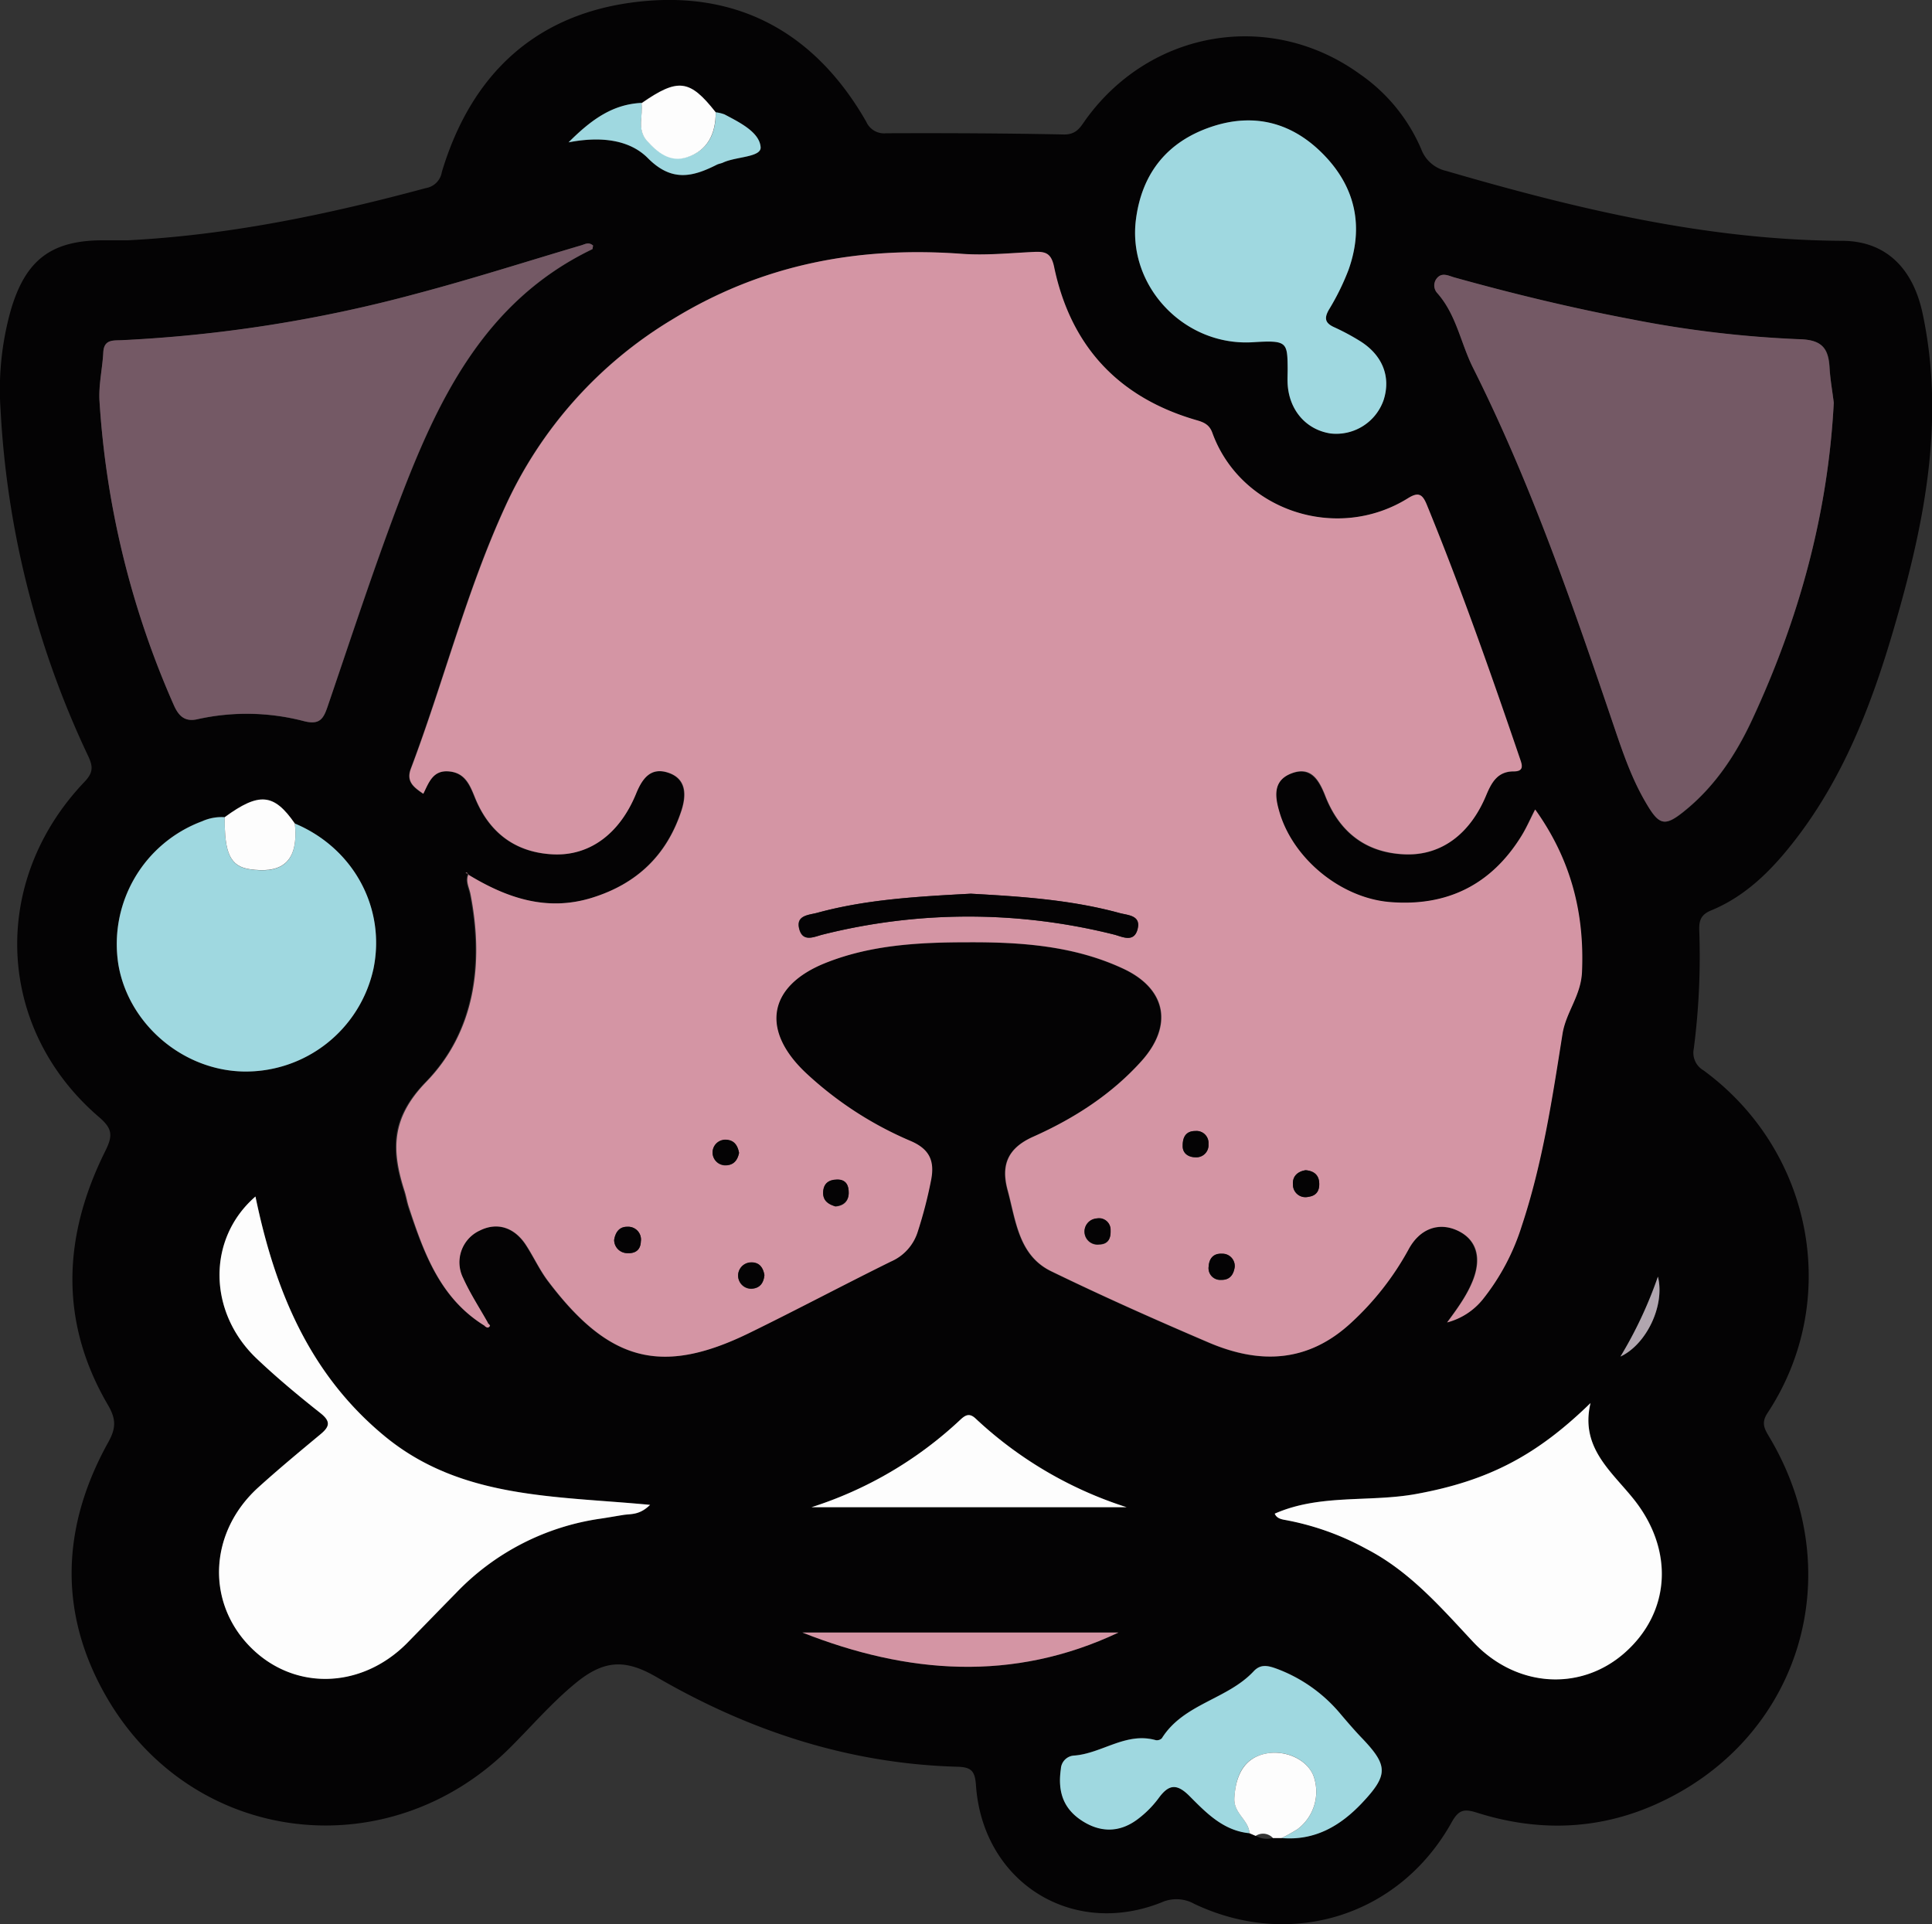 <svg xmlns="http://www.w3.org/2000/svg" viewBox="0 0 412.85 411.24"><rect x="0" y="0" width="412.85" height="411.24" fill="#333333" stroke="none"/><defs><style>.cls-1{fill:#040304;}.cls-2{fill:#d495a4;}.cls-3{fill:#745965;}.cls-4{fill:#fdfdfd;}.cls-5{fill:#9fd8e0;}.cls-6{fill:#b1a6af;}</style></defs><g id="Layer_2" data-name="Layer 2"><g id="Layer_1-2" data-name="Layer 1"><path class="cls-1" d="M27.25,51.36C49,50.26,70.11,45.83,91,40.2a4.13,4.13,0,0,0,3.41-3.41C100.72,15.7,114.7,2.73,136.59.35,158-2,174.36,7.23,185.1,26a4.16,4.16,0,0,0,4.25,2.48c12.65-.05,25.29,0,37.93.26,2.89.07,3.68-1.75,4.9-3.42,13.91-19,39.39-23.22,58.39-9.5a37.34,37.34,0,0,1,13.11,16A7.45,7.45,0,0,0,309,36.52c27.69,8.07,55.61,14.8,84.71,14.95,9.34.05,15.11,5.92,17.15,15.6,4.92,23.3.17,45.68-6.32,67.8-4.74,16.14-10.82,31.8-21.41,45.25-4.79,6.09-10.2,11.46-17.49,14.46-2.11.87-2.58,2.08-2.53,4.16a153.16,153.16,0,0,1-1.17,25.42,4.33,4.33,0,0,0,2.08,4.6c23.56,17.28,29.45,49.41,13.64,73.29-1.29,2-.67,3.24.33,4.91,17.63,29.39,6.64,65.06-24.4,78.76-12.37,5.47-25.2,5.74-38,1.68-2.71-.86-3.88-.64-5.38,2.05-11.11,20-34.28,27.27-55,17.45a7.8,7.8,0,0,0-7-.32c-19.18,7.67-38.24-4.36-39.66-25.08-.21-3-1-3.83-3.95-3.91-23.14-.64-44.41-7.62-64.31-19.17-6.7-3.88-11.28-3.76-17.59,1.55-4.82,4-9,8.83-13.48,13.32C83.29,399.4,41.39,394.6,22.89,362.91c-10.49-18-9.81-36.58.26-54.7,1.66-3,1.68-4.92-.08-7.93-10.47-17.89-9.59-36.16-.58-54.26,1.63-3.29,1.59-4.77-1.31-7.26-22.11-18.95-23.42-50.42-3.09-71.7,1.89-2,1.79-3.29.71-5.57A196.92,196.92,0,0,1,.12,87.55,62.7,62.7,0,0,1,2.31,66.28c3.17-10.8,8.72-15,20-14.92ZM152.94,24c-5.56-7.07-8-7.38-15.86-2-6.09.3-10.64,3.4-15.59,8.43,7-1.35,13-.55,16.93,3.36,5.08,5.13,9.51,4.06,14.71,1.44.43-.22,1-.28,1.4-.49,2.77-1.27,8.17-1.11,8-3.28-.25-3.24-4.48-5.31-7.72-7A8.07,8.07,0,0,0,152.94,24Zm115.4,368.34a4.63,4.63,0,0,0,3.69.46l1.84,0c7.06.61,12.52-2.57,17.15-7.46,5.65-6,5.6-8,.17-13.73-1.6-1.69-3.13-3.44-4.64-5.21a32.49,32.49,0,0,0-13.65-9.75c-1.83-.67-3.46-1.14-5,.51-5.61,6-15,6.92-19.63,14.33a1.51,1.51,0,0,1-1.34.38c-6.32-1.76-11.43,2.83-17.33,3.3a3,3,0,0,0-2.9,2.84c-.66,4.51.4,8.32,4.26,10.93s8.15,2.8,12.06-.1a22,22,0,0,0,4.57-4.57c2.15-2.95,3.86-3.19,6.6-.44,3.58,3.6,7.24,7.41,12.81,7.94ZM63,176c-4.47-6.49-7.61-6.77-15-1.36a10.08,10.08,0,0,0-4.84.87A28,28,0,0,0,25.3,206.18C27.46,218.84,39,228.72,51.92,229a27.93,27.93,0,0,0,27.87-21.87C82.5,194.15,75.57,181.3,63,176Zm40.52,107.3c.39.34.82.66,1.19,0,.05-.09-.35-.45-.55-.69-1.78-3.17-3.79-6.24-5.28-9.55A7.48,7.48,0,0,1,102.47,263c3.68-1.83,7.37-.71,9.86,3.12,1.63,2.51,2.89,5.28,4.68,7.66,12.94,17.12,24.13,20.36,43,11.14,10.16-5,20.15-10.26,30.28-15.28a10.27,10.27,0,0,0,5.75-6.42,94.48,94.48,0,0,0,2.86-11.09c.75-4-.36-6.51-4.34-8.24a76.76,76.76,0,0,1-22.49-14.62c-9.66-9.14-8-18.56,4.28-23.46,9.77-3.9,20.15-4.36,30.45-4.41,11.34-.05,22.68.74,33.19,5.66,9.22,4.32,10.63,12.17,3.88,19.71-6.46,7.22-14.49,12.32-23.16,16.19-5.61,2.5-6.87,6.23-5.46,11.43,1.76,6.48,2.35,13.94,9.33,17.33,11.07,5.38,22.33,10.39,33.65,15.23,10.89,4.65,21.19,4.35,30.48-4.29A60.84,60.84,0,0,0,300.93,267c2.4-4.41,6.58-5.81,10.48-4s5.2,5.71,3.28,10.62c-1.12,2.85-2.81,5.4-5.52,9a14.51,14.51,0,0,0,7.6-4.91A48.24,48.24,0,0,0,325.13,262c4.42-13.32,6.5-27.16,8.68-40.94.74-4.69,3.95-8.17,4.17-13.27.55-12.78-2.46-24.17-10-34.73-1,1.85-1.79,3.79-2.88,5.57-6.46,10.51-15.95,15.23-28.17,14.21-10.42-.87-20.53-9.14-23.53-19-1-3.33-1.57-7,2.53-8.51s5.87,1.42,7.21,4.83c3,7.68,8.62,12.15,17,12.48,7.71.3,13.89-4.26,17.36-12.59,1.16-2.77,2.44-5.17,5.91-5.14,2.37,0,1.74-1.49,1.32-2.71-6.22-18.25-12.61-36.44-19.92-54.3-.93-2.27-1.81-2.74-4-1.37C285.52,116,265,109.08,259,92.49c-.6-1.65-1.69-2.19-3.25-2.64C239,85,228.72,74.06,225.17,57.06c-.62-3-1.86-3.31-4.29-3.2-5.15.24-10.34.78-15.46.4-22-1.6-42.46,2.18-61.62,13.9a90.37,90.37,0,0,0-36,40.32c-8.24,18-13.09,37.33-20.08,55.84-1,2.74.61,3.94,2.66,5.34,1.18-2.38,2.1-5.06,5.45-4.78s4.46,2.78,5.57,5.54c3,7.47,8.58,11.8,16.71,12.19,7.79.37,14.18-4.36,17.7-12.88,1.36-3.29,3.24-5.82,7-4.54s3.8,4.78,2.76,8c-3.1,9.54-9.6,15.75-19.18,18.71s-18.28,0-26.48-5a1.94,1.94,0,0,0-.2-.38s-.18,0-.28.05l.55.22c-.72,1.53.14,2.91.41,4.34,2.91,14.85.94,29.43-9.51,40.15-7.62,7.82-7.34,14.72-4.57,23.33.35,1.1.53,2.26.89,3.36C90.53,267.8,94,277.51,103.52,283.34ZM391.86,86.07c-.3-2.47-.75-4.93-.87-7.41-.2-4.06-1.5-6-6.24-6.13a234.64,234.64,0,0,1-36.07-4.27c-12.74-2.41-25.33-5.45-37.81-8.93-1.24-.34-2.61-1.16-3.72.08a2.41,2.41,0,0,0,0,3.24c4.12,4.64,5,10.77,7.69,16.05,12.42,24.76,21.37,50.84,30.23,77,1.81,5.34,3.65,10.67,6.51,15.6,3,5.24,4.13,5.6,8.9,1.63,6.25-5.21,10.62-11.9,14-19.18C384.43,132.27,390.62,109.82,391.86,86.07ZM126.74,52.48c-.94-.82-1.69-.3-2.46-.07-11.8,3.49-23.52,7.25-35.41,10.39A295.06,295.06,0,0,1,26,72.73c-1.79.08-3.77-.21-3.92,2.58-.18,3.49-1,7-.81,10.43a190,190,0,0,0,15.89,65c1,2.21,2.27,3.58,5,3a48.42,48.42,0,0,1,22.71.38c3.43.87,4.24-.44,5.14-3.09,4.9-14.31,9.6-28.69,14.93-42.84,8.43-22.36,18.39-43.73,41.66-54.92C126.65,53.21,126.64,53,126.74,52.48ZM54.59,255.72c-10.4,9-10.17,24.74.25,34.64,4.34,4.12,9,8,13.65,11.67,2.25,1.78,1.93,2.89,0,4.49-4.47,3.72-9,7.44-13.27,11.34C44.86,327.23,44,342,53.16,351.65S77,361.19,87,351.19c3.51-3.54,7-7.15,10.46-10.71a53.11,53.11,0,0,1,30.89-15.91c1.64-.24,3.28-.53,4.92-.8s3.41.08,5.68-2.15c-20.4-1.95-40.47-1.23-56.8-14.75C66.1,293.61,58.75,275.83,54.59,255.72Zm285.29,44.14c-11.35,11.05-21.6,16.59-37.34,19.44-10,1.8-20.5-.06-30.14,4.19.38.92,1.21,1.18,2.29,1.36A57.7,57.7,0,0,1,292,331c9.24,4.77,15.85,12.42,22.79,19.85,9.19,9.83,22.88,10.64,32.26,2.5,10-8.65,10.81-22.05,2.06-33C344.3,314.4,337.62,309.32,339.88,299.86Zm-64.72-221c0,1.17-.08,2.34,0,3.5.45,5.48,4.06,9.49,9.18,10.26a10.72,10.72,0,0,0,11.3-7.13c1.63-5-.26-9.75-5.19-12.72A48.7,48.7,0,0,0,285.18,70c-2-.87-2.32-1.88-1.2-3.81a51.93,51.93,0,0,0,4.18-8.5c3.25-9.13,1.56-17.46-5.16-24.45S268,24,258.79,27.12,244,36.92,242.74,46.84c-1.87,14.22,10.26,27.22,25,26.3C275.09,72.68,275.11,73.1,275.16,78.89ZM240.74,322.12a84.86,84.86,0,0,1-32.21-18.9c-1.36-1.28-2.2-.84-3.33.22a83.48,83.48,0,0,1-31.78,18.68Zm-69.27,26.79c22.38,8.83,44.95,10.66,67.54,0Zm174.81-59c5.54-2.58,9.55-10.91,8-17.07A89.57,89.57,0,0,1,346.28,289.92Z"></path><path class="cls-2" d="M100,186.88c8.2,5,16.78,8,26.48,5s16.08-9.17,19.18-18.71c1-3.18,1.11-6.66-2.76-8s-5.67,1.25-7,4.54c-3.52,8.52-9.91,13.25-17.7,12.88-8.13-.39-13.71-4.72-16.71-12.19-1.11-2.76-2.14-5.25-5.57-5.54s-4.27,2.4-5.45,4.78c-2.05-1.4-3.69-2.6-2.66-5.34,7-18.51,11.84-37.84,20.08-55.84a90.37,90.37,0,0,1,36-40.32c19.16-11.72,39.64-15.5,61.62-13.9,5.12.38,10.31-.16,15.46-.4,2.43-.11,3.67.23,4.29,3.2,3.55,17,13.83,28,30.55,32.79,1.56.45,2.65,1,3.25,2.64,6,16.59,26.55,23.53,41.83,14,2.19-1.37,3.07-.9,4,1.37,7.31,17.86,13.7,36.05,19.92,54.3.42,1.22,1,2.73-1.32,2.71-3.47,0-4.75,2.37-5.91,5.14-3.47,8.33-9.65,12.89-17.36,12.59-8.38-.33-14-4.8-17-12.48-1.34-3.41-3.05-6.41-7.21-4.83s-3.54,5.18-2.53,8.51c3,9.87,13.11,18.14,23.53,19,12.22,1,21.71-3.7,28.17-14.21,1.09-1.78,1.93-3.72,2.88-5.57,7.55,10.56,10.56,21.95,10,34.73-.22,5.1-3.43,8.58-4.17,13.27-2.18,13.78-4.26,27.62-8.68,40.94a48.24,48.24,0,0,1-8.36,15.78,14.51,14.51,0,0,1-7.6,4.91c2.71-3.63,4.4-6.18,5.52-9,1.92-4.91.75-8.73-3.28-10.62s-8.08-.44-10.48,4a60.84,60.84,0,0,1-12.21,15.63c-9.29,8.64-19.59,8.94-30.48,4.29-11.32-4.84-22.58-9.85-33.65-15.23-7-3.39-7.57-10.85-9.33-17.33-1.41-5.2-.15-8.93,5.46-11.43,8.67-3.87,16.7-9,23.16-16.19,6.75-7.54,5.34-15.39-3.88-19.71-10.51-4.92-21.85-5.71-33.19-5.66-10.3,0-20.68.51-30.45,4.41-12.29,4.9-13.94,14.32-4.28,23.46a76.76,76.76,0,0,0,22.49,14.62c4,1.73,5.09,4.25,4.34,8.24a94.48,94.48,0,0,1-2.86,11.09,10.27,10.27,0,0,1-5.75,6.42c-10.13,5-20.12,10.32-30.28,15.28-18.88,9.22-30.07,6-43-11.14-1.79-2.38-3.05-5.15-4.68-7.66-2.49-3.83-6.18-4.95-9.86-3.12a7.48,7.48,0,0,0-3.59,10.15c1.49,3.31,3.5,6.38,5.28,9.55a8.39,8.39,0,0,0-.65.68c-9.52-5.84-13-15.55-16.23-25.4-.36-1.1-.54-2.26-.89-3.36-2.77-8.61-3-15.51,4.57-23.33,10.45-10.72,12.42-25.3,9.51-40.15-.27-1.43-1.13-2.81-.41-4.34ZM207.45,191c-11.57.61-22.38,1.22-32.89,4.1-1.76.49-4.58.47-3.79,3.45s3.28,1.61,5,1.19a127.82,127.82,0,0,1,62.28,0c1.67.41,4.26,1.84,5-1.14s-2-3-3.79-3.45C228.64,192.24,217.66,191.59,207.45,191ZM279,250.1c-1.87.29-2.83,1.46-2.71,3a2.67,2.67,0,0,0,3.33,2.65c1.88-.25,2.41-1.54,2.27-3.14C281.73,250.9,280.49,250.22,279,250.1ZM131.24,265a2.82,2.82,0,0,0,2.79,2.82c1.71.11,2.85-.66,2.91-2.48a2.73,2.73,0,0,0-2.9-3.15C132.35,262.13,131.5,263.34,131.24,265Zm132.6,5.87a2.63,2.63,0,0,0-2.7-2.89c-1.83-.1-2.75,1-2.86,2.71a2.5,2.5,0,0,0,2.66,2.87C262.75,273.59,263.59,272.48,263.84,270.82Zm-11.11-26c-.06,1.55,1.11,2.47,2.73,2.48a2.6,2.6,0,0,0,2.78-2.83,2.57,2.57,0,0,0-2.79-2.78C253.74,241.71,252.71,242.66,252.73,244.84Zm-74.3,13c1.86-.11,2.89-1.11,2.93-2.81s-.5-3-2.54-2.91c-1.74,0-2.83.82-2.92,2.65S177,257.36,178.43,257.8Zm56.46,8.13c2-.05,2.5-1.38,2.41-3a2.48,2.48,0,0,0-3-2.53,2.78,2.78,0,1,0,.56,5.53Zm-71.54,6.56c-.29-1.62-1.08-2.77-2.9-2.7a2.8,2.8,0,0,0,.16,5.6C162.4,275.33,163.19,274.18,163.35,272.49Zm-5.42-26.11c-.3-1.63-1.07-2.78-2.87-2.81a2.72,2.72,0,1,0-.12,5.44C156.72,249.09,157.6,248,157.93,246.38Z"></path><path class="cls-3" d="M391.86,86.07c-1.24,23.75-7.43,46.2-17.42,67.65-3.38,7.28-7.75,14-14,19.18-4.77,4-5.87,3.61-8.9-1.63-2.86-4.93-4.7-10.26-6.51-15.6-8.86-26.13-17.81-52.21-30.23-77-2.66-5.28-3.57-11.41-7.69-16.05a2.41,2.41,0,0,1,0-3.24c1.11-1.24,2.48-.42,3.72-.08,12.48,3.48,25.07,6.52,37.81,8.93a234.64,234.64,0,0,0,36.07,4.27c4.74.16,6,2.07,6.24,6.13C391.11,81.14,391.56,83.6,391.86,86.07Z"></path><path class="cls-3" d="M126.74,52.48c-.1.48-.09.73-.18.77C103.29,64.44,93.33,85.81,84.9,108.17,79.57,122.32,74.87,136.7,70,151c-.9,2.65-1.71,4-5.14,3.09a48.42,48.42,0,0,0-22.71-.38c-2.7.62-4-.75-5-3a190,190,0,0,1-15.89-65c-.22-3.44.63-6.94.81-10.43.15-2.79,2.13-2.5,3.92-2.58A295.06,295.06,0,0,0,88.87,62.8c11.89-3.14,23.61-6.9,35.41-10.39C125.05,52.18,125.8,51.66,126.74,52.48Z"></path><path class="cls-4" d="M54.59,255.72c4.16,20.11,11.51,37.89,27.52,51.15,16.33,13.52,36.4,12.8,56.8,14.75-2.27,2.23-4.07,1.9-5.68,2.15s-3.28.56-4.92.8a53.11,53.11,0,0,0-30.89,15.91c-3.5,3.56-7,7.17-10.46,10.71-9.94,10-24.57,10.18-33.8.46s-8.3-24.42,2.07-33.79c4.31-3.9,8.8-7.62,13.27-11.34,1.92-1.6,2.24-2.71,0-4.49-4.69-3.71-9.31-7.55-13.65-11.67C44.42,280.46,44.19,264.75,54.59,255.72Z"></path><path class="cls-4" d="M339.88,299.86c-2.26,9.46,4.42,14.54,9.2,20.52,8.75,10.94,7.9,24.34-2.06,33-9.38,8.14-23.07,7.33-32.26-2.5-6.94-7.43-13.55-15.08-22.79-19.85a57.7,57.7,0,0,0-17.28-6.17c-1.08-.18-1.91-.44-2.29-1.36,9.64-4.25,20.14-2.39,30.14-4.19C318.28,316.45,328.53,310.91,339.88,299.86Z"></path><path class="cls-5" d="M63,176c12.57,5.26,19.5,18.11,16.79,31.11A27.93,27.93,0,0,1,51.92,229c-12.94-.3-24.46-10.18-26.62-22.84a28,28,0,0,1,17.89-30.63,10.08,10.08,0,0,1,4.84-.87c-.09,7.76,1.19,10.55,5.45,11.14C59,186.58,64,185.38,63,176Z"></path><path class="cls-5" d="M275.16,78.89c-.05-5.79-.07-6.21-7.41-5.75-14.75.92-26.88-12.08-25-26.3,1.3-9.92,6.77-16.58,16.05-19.72s17.5-.89,24.21,6.09,8.41,15.32,5.16,24.45a51.93,51.93,0,0,1-4.18,8.5c-1.12,1.93-.77,2.94,1.2,3.81a48.7,48.7,0,0,1,5.28,2.83c4.93,3,6.82,7.69,5.19,12.72a10.72,10.72,0,0,1-11.3,7.13c-5.12-.77-8.73-4.78-9.18-10.26C275.08,81.23,275.16,80.06,275.16,78.89Z"></path><path class="cls-5" d="M267,391.8c-5.57-.53-9.23-4.34-12.81-7.94-2.74-2.75-4.45-2.51-6.6.44a22,22,0,0,1-4.57,4.57c-3.91,2.9-8.08,2.8-12.06.1s-4.92-6.42-4.26-10.93a3,3,0,0,1,2.9-2.84c5.9-.47,11-5.06,17.33-3.3a1.51,1.51,0,0,0,1.34-.38c4.63-7.41,14-8.29,19.63-14.33,1.53-1.65,3.16-1.18,5-.51a32.49,32.49,0,0,1,13.65,9.75c1.51,1.77,3,3.52,4.64,5.21,5.43,5.73,5.48,7.75-.17,13.73-4.63,4.89-10.09,8.07-17.15,7.46a36.18,36.18,0,0,0,3.39-1.89,10,10,0,0,0,3.4-11.48c-1.5-3.59-6.16-5.63-10.49-4.61s-6.11,4.43-6.39,9.44C263.6,387.6,266.85,388.94,267,391.8Z"></path><path class="cls-4" d="M240.74,322.12H173.42a83.48,83.48,0,0,0,31.78-18.68c1.13-1.06,2-1.5,3.33-.22A84.86,84.86,0,0,0,240.74,322.12Z"></path><path class="cls-2" d="M171.47,348.91H239C216.42,359.57,193.85,357.74,171.47,348.91Z"></path><path class="cls-4" d="M267,391.8c-.16-2.86-3.41-4.2-3.23-7.51.28-5,2.19-8.44,6.39-9.44s9,1,10.49,4.61a10,10,0,0,1-3.4,11.48,36.18,36.18,0,0,1-3.39,1.89l-1.84,0a2.86,2.86,0,0,0-3.69-.46Z"></path><path class="cls-5" d="M152.94,24a8.07,8.07,0,0,1,1.88.45c3.24,1.72,7.47,3.79,7.72,7,.16,2.17-5.24,2-8,3.28-.45.21-1,.27-1.4.49-5.2,2.62-9.63,3.69-14.71-1.44-3.88-3.91-10-4.71-16.93-3.36,5-5,9.5-8.13,15.59-8.43.38,2.68-1,5.6,1.14,8s5,4.71,8.56,3.55C151.25,32.18,153,28.56,152.94,24Z"></path><path class="cls-4" d="M152.94,24c0,4.55-1.69,8.17-6.16,9.62-3.59,1.16-6.27-1-8.56-3.55-2.17-2.45-.76-5.37-1.14-8C144.9,16.63,147.38,16.94,152.94,24Z"></path><path class="cls-4" d="M63,176c1,9.34-4,10.54-9.52,9.78-4.26-.59-5.54-3.38-5.45-11.14C55.39,169.27,58.53,169.55,63,176Z"></path><path class="cls-6" d="M346.28,289.92a89.57,89.57,0,0,0,8-17.07C355.83,279,351.82,287.34,346.28,289.92Z"></path><path class="cls-2" d="M104.16,282.67c.2.24.6.6.55.69-.37.64-.8.32-1.2,0C103.72,283.11,103.93,282.88,104.16,282.67Z"></path><path class="cls-2" d="M100.06,186.77l-.55-.22c.1,0,.25-.09.28-.05a1.94,1.94,0,0,1,.2.38Z"></path><path class="cls-1" d="M207.45,191c10.21.57,21.19,1.22,31.86,4.15,1.77.48,4.58.47,3.79,3.45s-3.38,1.55-5,1.14a127.82,127.82,0,0,0-62.28,0c-1.72.42-4.23,1.73-5-1.19s2-3,3.79-3.45C185.07,192.24,195.88,191.63,207.45,191Z"></path><path class="cls-1" d="M279,250.1c1.5.12,2.74.8,2.89,2.55.14,1.6-.39,2.89-2.27,3.14a2.67,2.67,0,0,1-3.33-2.65C276.16,251.56,277.12,250.39,279,250.1Z"></path><path class="cls-1" d="M131.24,265c.26-1.61,1.11-2.82,2.8-2.81a2.73,2.73,0,0,1,2.9,3.15c-.06,1.82-1.2,2.59-2.91,2.48A2.82,2.82,0,0,1,131.24,265Z"></path><path class="cls-1" d="M263.84,270.82c-.25,1.66-1.09,2.77-2.9,2.69a2.5,2.5,0,0,1-2.66-2.87c.11-1.68,1-2.81,2.86-2.71A2.63,2.63,0,0,1,263.84,270.82Z"></path><path class="cls-1" d="M252.73,244.84c0-2.18,1-3.13,2.72-3.13a2.57,2.57,0,0,1,2.79,2.78,2.6,2.6,0,0,1-2.78,2.83C253.84,247.31,252.67,246.39,252.73,244.84Z"></path><path class="cls-1" d="M178.43,257.8c-1.48-.44-2.62-1.26-2.53-3.07s1.18-2.6,2.92-2.65c2-.06,2.57,1.33,2.54,2.91S180.29,257.69,178.43,257.8Z"></path><path class="cls-1" d="M234.89,265.93a2.78,2.78,0,1,1-.56-5.53,2.48,2.48,0,0,1,3,2.53C237.39,264.55,236.88,265.88,234.89,265.93Z"></path><path class="cls-1" d="M163.35,272.49c-.16,1.69-.95,2.84-2.74,2.9a2.8,2.8,0,0,1-.16-5.6C162.27,269.72,163.06,270.87,163.35,272.49Z"></path><path class="cls-1" d="M157.93,246.38c-.33,1.65-1.21,2.71-3,2.63a2.72,2.72,0,1,1,.12-5.44C156.86,243.6,157.63,244.75,157.93,246.38Z"></path></g></g></svg>
